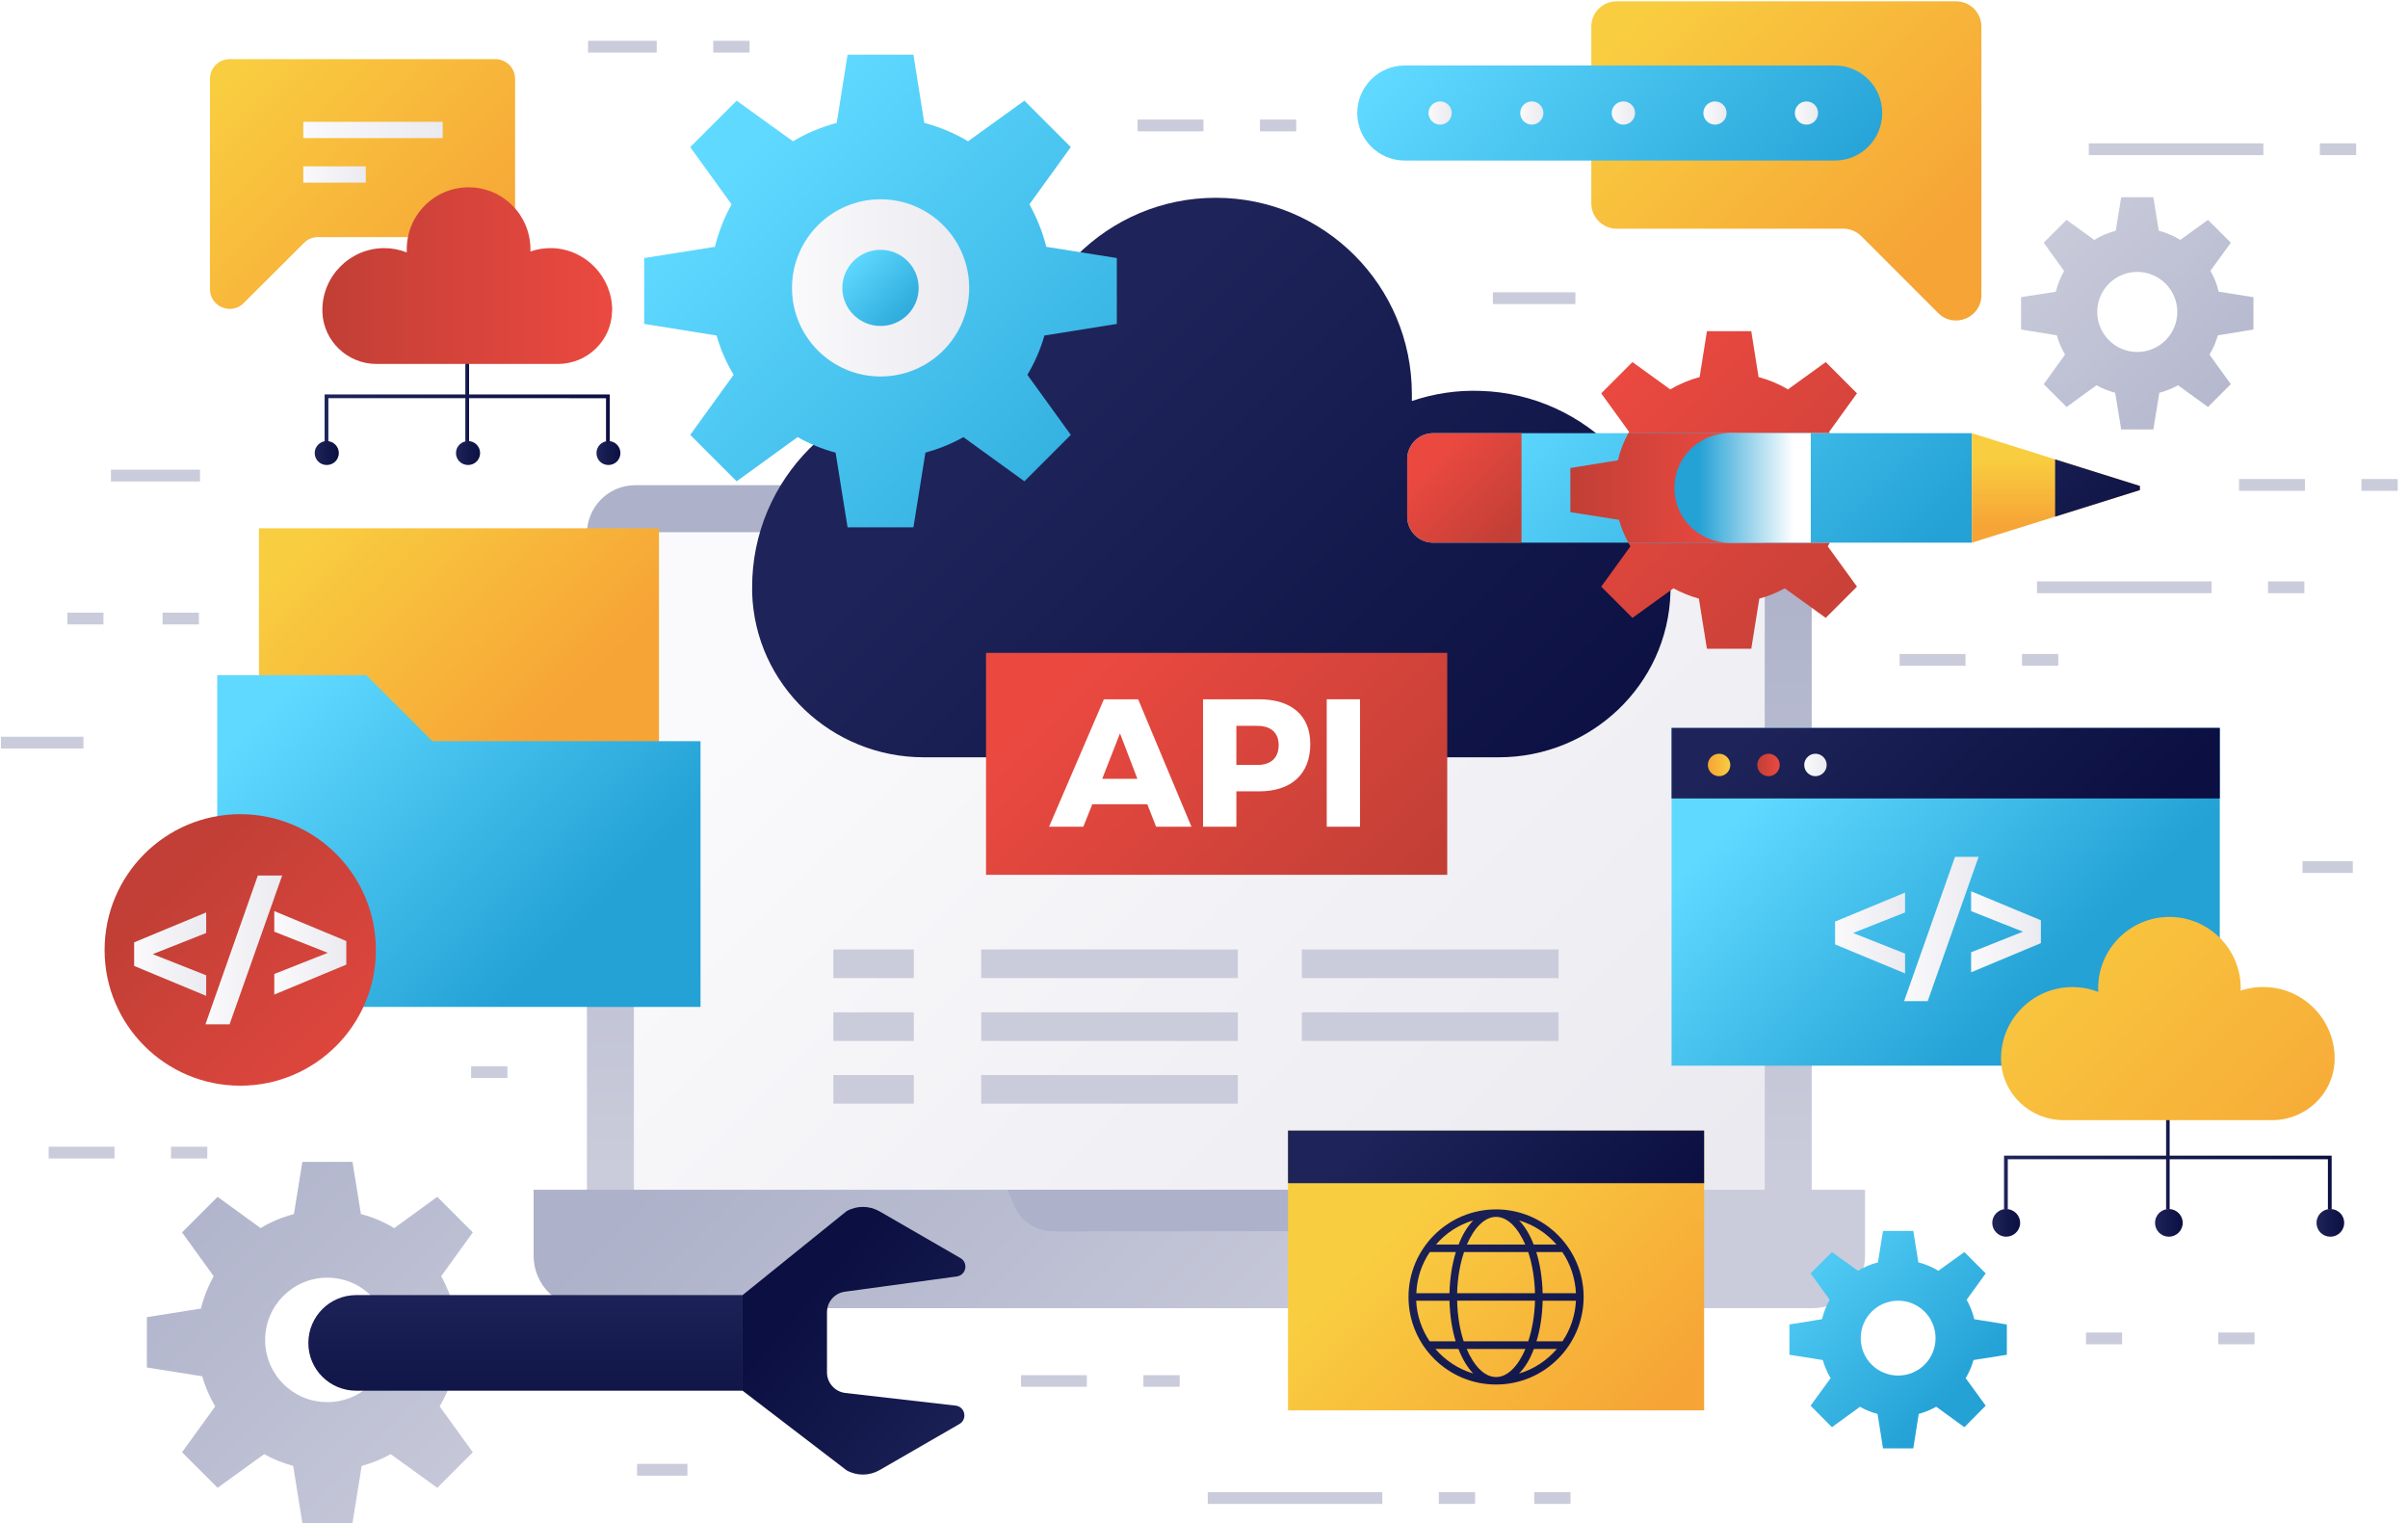 <svg xmlns="http://www.w3.org/2000/svg" width="1287" height="814"><defs><linearGradient id="g1" x2="1" gradientTransform="scale(502.575 337.607)rotate(90 .357 1.213)" gradientUnits="userSpaceOnUse"><stop offset="0" stop-color="#adb1c9"/><stop offset="1" stop-color="#caccdb"/></linearGradient><linearGradient id="g2" x2="1" gradientTransform="scale(541.297)rotate(45 .252 1.541)" gradientUnits="userSpaceOnUse"><stop offset="0" stop-color="#fafafc"/><stop offset="1" stop-color="#eaeaf0"/></linearGradient><linearGradient id="g3" x2="1" gradientTransform="scale(347.773)rotate(45 -.97 2.396)" gradientUnits="userSpaceOnUse"><stop offset="0" stop-color="#adb1c9"/><stop offset="1" stop-color="#caccdb"/></linearGradient><linearGradient id="g4" x2="1" gradientTransform="rotate(45 267.933 880.894)scale(365.833 365.878)" gradientUnits="userSpaceOnUse"><stop offset="0" stop-color="#1e2459"/><stop offset="1" stop-color="#0b0f41"/></linearGradient><linearGradient id="g5" x2="1" gradientTransform="rotate(45 314.43 611.441)scale(331.24)" gradientUnits="userSpaceOnUse"><stop offset="0" stop-color="#5fd9ff"/><stop offset=".996" stop-color="#24a1d5"/></linearGradient><linearGradient id="g6" x2="1" gradientTransform="translate(423.277 106.518)scale(94.675)" gradientUnits="userSpaceOnUse"><stop offset="0" stop-color="#fafafc"/><stop offset="1" stop-color="#eaeaf0"/></linearGradient><linearGradient id="g7" x2="1" gradientTransform="rotate(45 95.42 632.787)scale(51.254)" gradientUnits="userSpaceOnUse"><stop offset="0" stop-color="#5fd9ff"/><stop offset=".996" stop-color="#24a1d5"/></linearGradient><linearGradient id="g8" x2="1" gradientTransform="scale(-193.08)rotate(45 -1.057 -8.085)" gradientUnits="userSpaceOnUse"><stop offset="0" stop-color="#adb1c9"/><stop offset="1" stop-color="#caccdb"/></linearGradient><linearGradient id="g9" x2="1" gradientTransform="rotate(45 -210.42 1509.474)scale(138.057)" gradientUnits="userSpaceOnUse"><stop offset="0" stop-color="#5fd9ff"/><stop offset=".996" stop-color="#24a1d5"/></linearGradient><linearGradient id="g10" x2="1" gradientTransform="rotate(-135 515.978 -81.88)scale(195.631 169.175)" gradientUnits="userSpaceOnUse"><stop offset="0" stop-color="#f6a436"/><stop offset="1" stop-color="#f9cd40"/></linearGradient><linearGradient id="g11" x2="1" gradientTransform="scale(-159.506)rotate(45 2.928 -3.04)" gradientUnits="userSpaceOnUse"><stop offset="0" stop-color="#f6a436"/><stop offset="1" stop-color="#f9cd40"/></linearGradient><linearGradient id="g12" x2="1" gradientTransform="rotate(45 -231.78 427.636)scale(200.391 184.135)" gradientUnits="userSpaceOnUse"><stop offset="0" stop-color="#5fd9ff"/><stop offset=".996" stop-color="#24a1d5"/></linearGradient><linearGradient id="g13" x2="1" gradientTransform="scale(189.696)rotate(45 -2.096 2.079)" gradientUnits="userSpaceOnUse"><stop offset="0" stop-color="#c13f36"/><stop offset="1" stop-color="#eb4940"/></linearGradient><linearGradient id="g14" x2="1" gradientTransform="matrix(38.544 0 0 44.594 71.67 487.615)" gradientUnits="userSpaceOnUse"><stop offset="0" stop-color="#fafafc"/><stop offset="1" stop-color="#eaeaf0"/></linearGradient><linearGradient id="g15" x2="1" gradientTransform="matrix(40.965 0 0 79.509 109.786 467.91)" gradientUnits="userSpaceOnUse"><stop offset="0" stop-color="#fafafc"/><stop offset="1" stop-color="#eaeaf0"/></linearGradient><linearGradient id="g16" x2="1" gradientTransform="matrix(38.544 0 0 44.594 146.604 486.924)" gradientUnits="userSpaceOnUse"><stop offset="0" stop-color="#fafafc"/><stop offset="1" stop-color="#eaeaf0"/></linearGradient><linearGradient id="g17" x2="1" gradientTransform="scale(179.003)rotate(45 .67 7.91)" gradientUnits="userSpaceOnUse"><stop offset="0" stop-color="#5fd9ff"/><stop offset=".996" stop-color="#24a1d5"/></linearGradient><linearGradient id="g18" x2="1" gradientTransform="rotate(45 89.275 1361.56)scale(181.701)" gradientUnits="userSpaceOnUse"><stop offset="0" stop-color="#1e2459"/><stop offset="1" stop-color="#0b0f41"/></linearGradient><linearGradient id="g19" x2="1" gradientTransform="translate(912.799 402.77)scale(11.984)" gradientUnits="userSpaceOnUse"><stop offset="0" stop-color="#f6a436"/><stop offset="1" stop-color="#f9cd40"/></linearGradient><linearGradient id="g20" x2="1" gradientTransform="translate(939.195 402.77)scale(11.984)" gradientUnits="userSpaceOnUse"><stop offset="0" stop-color="#c13f36"/><stop offset="1" stop-color="#eb4940"/></linearGradient><linearGradient id="g21" x2="1" gradientTransform="translate(964.296 402.77)scale(11.984)" gradientUnits="userSpaceOnUse"><stop offset="0" stop-color="#fafafc"/><stop offset="1" stop-color="#eaeaf0"/></linearGradient><linearGradient id="g22" x2="1" gradientTransform="matrix(37.386 0 0 43.253 980.771 476.969)" gradientUnits="userSpaceOnUse"><stop offset="0" stop-color="#fafafc"/><stop offset="1" stop-color="#eaeaf0"/></linearGradient><linearGradient id="g23" x2="1" gradientTransform="matrix(39.733 0 0 77.119 1017.742 457.856)" gradientUnits="userSpaceOnUse"><stop offset="0" stop-color="#fafafc"/><stop offset="1" stop-color="#eaeaf0"/></linearGradient><linearGradient id="g24" x2="1" gradientTransform="matrix(37.386 0 0 43.253 1053.453 476.298)" gradientUnits="userSpaceOnUse"><stop offset="0" stop-color="#fafafc"/><stop offset="1" stop-color="#eaeaf0"/></linearGradient><linearGradient id="g25" x2="1" gradientTransform="scale(-212.336)rotate(45 .355 -6.258)" gradientUnits="userSpaceOnUse"><stop offset="0" stop-color="#c13f36"/><stop offset="1" stop-color="#eb4940"/></linearGradient><linearGradient id="g26" x2="1" gradientTransform="scale(213.017)rotate(45 1.015 5.224)" gradientUnits="userSpaceOnUse"><stop offset="0" stop-color="#5fd9ff"/><stop offset=".996" stop-color="#24a1d5"/></linearGradient><linearGradient id="g27" x2="1" gradientTransform="matrix(-51.002 0 0 -33.828 958.755 290.013)" gradientUnits="userSpaceOnUse"><stop offset="0" stop-color="#fff"/><stop offset=".996" stop-color="#24a1d5"/></linearGradient><linearGradient id="g28" x2="1" gradientTransform="matrix(84.887 0 0 58.499 839.278 231.518)" gradientUnits="userSpaceOnUse"><stop offset="0" stop-color="#c13f36"/><stop offset="1" stop-color="#eb4940"/></linearGradient><linearGradient id="g29" x2="1" gradientTransform="rotate(-135 454.654 -4.136)scale(58.964)" gradientUnits="userSpaceOnUse"><stop offset="0" stop-color="#c13f36"/><stop offset="1" stop-color="#eb4940"/></linearGradient><linearGradient id="g30" x2="1" gradientTransform="matrix(0 -34.72 53.304 0 1079.737 280.501)" gradientUnits="userSpaceOnUse"><stop offset="0" stop-color="#f6a436"/><stop offset="1" stop-color="#f9cd40"/></linearGradient><linearGradient id="g31" x2="1" gradientTransform="matrix(74.086 70.865 -69.406 72.56 1090.997 206.845)" gradientUnits="userSpaceOnUse"><stop offset="0" stop-color="#1e2459"/><stop offset="1" stop-color="#0b0f41"/></linearGradient><linearGradient id="g32" x2="1" gradientTransform="scale(-213.53)rotate(45 1.43 -5.194)" gradientUnits="userSpaceOnUse"><stop offset="0" stop-color="#c13f36"/><stop offset="1" stop-color="#eb4940"/></linearGradient><linearGradient id="g33" x2="1" gradientTransform="matrix(165.984 155.445 -147.868 157.893 804.052 -27.068)" gradientUnits="userSpaceOnUse"><stop offset="0" stop-color="#5fd9ff"/><stop offset=".996" stop-color="#24a1d5"/></linearGradient><linearGradient id="g34" x2="1" gradientTransform="translate(763.507 54.17)scale(12.431)" gradientUnits="userSpaceOnUse"><stop offset="0" stop-color="#fafafc"/><stop offset="1" stop-color="#eaeaf0"/></linearGradient><linearGradient id="g35" x2="1" gradientTransform="translate(812.477 54.17)scale(12.431)" gradientUnits="userSpaceOnUse"><stop offset="0" stop-color="#fafafc"/><stop offset="1" stop-color="#eaeaf0"/></linearGradient><linearGradient id="g36" x2="1" gradientTransform="translate(861.446 54.17)scale(12.431)" gradientUnits="userSpaceOnUse"><stop offset="0" stop-color="#fafafc"/><stop offset="1" stop-color="#eaeaf0"/></linearGradient><linearGradient id="g37" x2="1" gradientTransform="translate(910.415 54.17)scale(12.431)" gradientUnits="userSpaceOnUse"><stop offset="0" stop-color="#fafafc"/><stop offset="1" stop-color="#eaeaf0"/></linearGradient><linearGradient id="g38" x2="1" gradientTransform="translate(959.307 54.17)scale(12.431)" gradientUnits="userSpaceOnUse"><stop offset="0" stop-color="#fafafc"/><stop offset="1" stop-color="#eaeaf0"/></linearGradient><linearGradient id="g39" x2="1" gradientTransform="rotate(-135 140.133 68.81)scale(172.813 199.836)" gradientUnits="userSpaceOnUse"><stop offset="0" stop-color="#f6a436"/><stop offset="1" stop-color="#f9cd40"/></linearGradient><linearGradient id="g40" x2="1" gradientTransform="matrix(74.488 0 0 8.794 162.089 65.056)" gradientUnits="userSpaceOnUse"><stop offset="0" stop-color="#fafafc"/><stop offset="1" stop-color="#eaeaf0"/></linearGradient><linearGradient id="g41" x2="1" gradientTransform="matrix(33.4 0 0 8.794 162.089 88.851)" gradientUnits="userSpaceOnUse"><stop offset="0" stop-color="#fafafc"/><stop offset="1" stop-color="#eaeaf0"/></linearGradient><linearGradient id="g42" x2="1" gradientTransform="matrix(1.985 0 0 61.885 1157.653 584.367)" gradientUnits="userSpaceOnUse"><stop offset="0" stop-color="#1e2459"/><stop offset="1" stop-color="#0b0f41"/></linearGradient><linearGradient id="g43" x2="1" gradientTransform="matrix(175.124 0 0 28.699 1071.084 617.552)" gradientUnits="userSpaceOnUse"><stop offset="0" stop-color="#1e2459"/><stop offset="1" stop-color="#0b0f41"/></linearGradient><linearGradient id="g44" x2="1" gradientTransform="translate(1064.841 646.066)scale(14.809)" gradientUnits="userSpaceOnUse"><stop offset="0" stop-color="#1e2459"/><stop offset="1" stop-color="#0b0f41"/></linearGradient><linearGradient id="g45" x2="1" gradientTransform="translate(1151.751 646.066)scale(14.809)" gradientUnits="userSpaceOnUse"><stop offset="0" stop-color="#1e2459"/><stop offset="1" stop-color="#0b0f41"/></linearGradient><linearGradient id="g46" x2="1" gradientTransform="translate(1238.104 646.066)scale(14.809)" gradientUnits="userSpaceOnUse"><stop offset="0" stop-color="#1e2459"/><stop offset="1" stop-color="#0b0f41"/></linearGradient><linearGradient id="g47" x2="1" gradientTransform="rotate(-135 751.61 93.056)scale(258.716 258.749)" gradientUnits="userSpaceOnUse"><stop offset="0" stop-color="#f6a436"/><stop offset="1" stop-color="#f9cd40"/></linearGradient><linearGradient id="g48" x2="1" gradientTransform="matrix(1.985 0 0 53.773 248.724 182.07)" gradientUnits="userSpaceOnUse"><stop offset="0" stop-color="#1e2459"/><stop offset="1" stop-color="#0b0f41"/></linearGradient><linearGradient id="g49" x2="1" gradientTransform="matrix(152.428 0 0 25.067 173.503 210.775)" gradientUnits="userSpaceOnUse"><stop offset="0" stop-color="#1e2459"/><stop offset="1" stop-color="#0b0f41"/></linearGradient><linearGradient id="g50" x2="1" gradientTransform="translate(168.208 235.682)scale(12.868)" gradientUnits="userSpaceOnUse"><stop offset="0" stop-color="#1e2459"/><stop offset="1" stop-color="#0b0f41"/></linearGradient><linearGradient id="g51" x2="1" gradientTransform="translate(243.725 235.682)scale(12.868)" gradientUnits="userSpaceOnUse"><stop offset="0" stop-color="#1e2459"/><stop offset="1" stop-color="#0b0f41"/></linearGradient><linearGradient id="g52" x2="1" gradientTransform="translate(318.759 235.682)scale(12.868)" gradientUnits="userSpaceOnUse"><stop offset="0" stop-color="#1e2459"/><stop offset="1" stop-color="#0b0f41"/></linearGradient><linearGradient id="g53" x2="1" gradientTransform="matrix(154.886 0 0 94.355 172.275 100.099)" gradientUnits="userSpaceOnUse"><stop offset="0" stop-color="#c13f36"/><stop offset="1" stop-color="#eb4940"/></linearGradient><linearGradient id="g54" x2="1" gradientTransform="rotate(-135 578.463 241.427)scale(165.501)" gradientUnits="userSpaceOnUse"><stop offset="0" stop-color="#f6a436"/><stop offset="1" stop-color="#f9cd40"/></linearGradient><linearGradient id="g55" x2="1" gradientTransform="rotate(45 -303.976 1209.868)scale(143.923)" gradientUnits="userSpaceOnUse"><stop offset="0" stop-color="#1e2459"/><stop offset="1" stop-color="#0b0f41"/></linearGradient><linearGradient id="g56" x2="1" gradientTransform="scale(237.058)rotate(45 -1.327 5.243)" gradientUnits="userSpaceOnUse"><stop offset="0" stop-color="#1e2459"/><stop offset="1" stop-color="#0b0f41"/></linearGradient><linearGradient id="g57" x2="1" gradientTransform="rotate(45 -545.515 473.431)scale(279.72)" gradientUnits="userSpaceOnUse"><stop offset="0" stop-color="#adb1c9"/><stop offset="1" stop-color="#caccdb"/></linearGradient><linearGradient id="g58" x2="1" gradientTransform="matrix(-102.951 -88.417 86.189 -100.356 461.021 865.842)" gradientUnits="userSpaceOnUse"><stop offset="0" stop-color="#1e2459"/><stop offset="1" stop-color="#0b0f41"/></linearGradient><linearGradient id="g59" x2="1" gradientTransform="matrix(0 87.015 -395.019 0 286.457 684.117)" gradientUnits="userSpaceOnUse"><stop offset="0" stop-color="#1e2459"/><stop offset="1" stop-color="#0b0f41"/></linearGradient><image id="img1" width="323" height="323"/><image id="img2" width="429" height="428"/><image id="img3" width="711" height="232"/><image id="img4" width="497" height="352"/></defs><style>.s0{fill:#caccdb}.s34{fill:#fff}</style><g id="OBJECTS"><g id="&lt;Group&gt;"><g style="mix-blend-mode:multiply"><path id="&lt;Path&gt;" d="M1116.4 82.9v-6.3h93.3v6.3z" class="s0"/><path d="M1239.9 82.9v-6.3h19.4v6.3z" class="s0"/></g><g style="mix-blend-mode:multiply"><path d="M1088.7 317v-6.3h93.3v6.3zM1212.2 317v-6.3h19.4v6.3z" class="s0"/></g><g style="mix-blend-mode:multiply"><path d="M314.3 21.8v6.3H351v-6.3zM381.2 28.1v-6.3h19.4v6.3z" class="s0"/></g><g style="mix-blend-mode:multiply"><path d="M59.3 257.3V251h47.6v6.3zM36 333.7v-6.3h19.3v6.3zM86.9 333.7v-6.3h19.4v6.3z" class="s0"/></g><path d="M1230.6 460.2v6.3h26.9v-6.3zM340.5 782.3v6.3h26.9v-6.3zM.5 400v-6.3h44.1v6.3zM797.9 162.5v-6.3H842v6.3z" class="s0" style="mix-blend-mode:multiply"/><g style="mix-blend-mode:multiply"><path d="M1114.9 718.4v-6.3h19.3v6.3zM1185.6 718.4v-6.3h19.4v6.3z" class="s0"/></g><g style="mix-blend-mode:multiply"><path d="M645.5 803.7v-6.3h93.3v6.3zM769 803.7v-6.3h19.4v6.3zM820 803.7v-6.3h19.4v6.3z" class="s0"/></g><path d="M608 70.2v-6.3h35.2v6.3zM673.4 70.2v-6.3h19.4v6.3z" class="s0"/><g style="mix-blend-mode:multiply"><path d="M1015.3 355.8v-6.3h35.2v6.3zM1080.7 355.8v-6.3h19.4v6.3z" class="s0"/></g><path d="M251.8 576.1v-6.3h19.4v6.3z" class="s0" style="mix-blend-mode:multiply"/><g style="mix-blend-mode:multiply"><path d="M545.7 741.1v-6.2h35.2v6.2zM611.1 741.1v-6.2h19.4v6.2z" class="s0"/></g><g style="mix-blend-mode:multiply"><path d="M1196.7 262.3V256h35.2v6.3zM1262.1 262.3V256h19.4v6.3z" class="s0"/></g><g style="mix-blend-mode:multiply"><path d="M26 619.1v-6.3h35.2v6.3zM91.4 619.1v-6.3h19.4v6.3z" class="s0"/></g><path d="M942.5 699.1h-603c-14.3 0-25.8-11.5-25.8-25.8V285.2c0-14.3 11.5-25.9 25.8-25.9h603c14.3 0 25.8 11.6 25.8 25.9v388.1c0 14.3-11.5 25.8-25.8 25.8" style="fill:url(#g1)"/><path d="M339.5 674c-.4 0-.7-.3-.7-.7V285.2c0-.4.3-.8.7-.8h603c.4 0 .7.4.7.8v388.1c0 .4-.3.7-.7.7z" style="fill:url(#g2)"/><path d="M996.8 635.8V671c0 15.6-12.6 28.1-28.1 28.1H313.3c-15.5 0-28.1-12.5-28.1-28.1v-35.2z" style="fill:url(#g3)"/><path d="m743.5 635.8-3.5 8.4c-3.5 8.4-11.7 13.8-20.8 13.8H562.8c-9.1 0-17.3-5.4-20.8-13.8l-3.5-8.4z" style="mix-blend-mode:multiply;fill:#adb1c9"/><path d="M488.4 507.4h-43v15.3h43zM488.4 541h-43v15.3h43zM488.4 574.5h-43v15.3h43zM661.6 507.4H524.4v15.3h137.2zM661.6 541H524.4v15.3h137.2zM661.6 574.5H524.4v15.3h137.2zM833 507.4H695.8v15.3H833zM833 541H695.8v15.3H833z" class="s0"/><path d="M493.7 404.7h307.4c49.2 0 90.3-38.7 91.7-87.9q.1-1.4.1-2.9c.1-56.4-45-103.2-101.4-105-13-.5-25.4 1.5-36.9 5.4v-3.7c0-58-46.9-104.9-104.8-104.9s-104.9 46.9-104.9 104.9q0 2.7.2 5.4c-11.9-4.7-24.8-7.2-38.3-7.2-57.8 0-105 47.4-104.8 105.2v2.8c1.5 49.2 42.5 87.9 91.7 87.9" style="fill:url(#g4)"/><path d="m558.2 179.3 38.7-6.2v-35.2l-37.7-6c-2-8.1-5.1-15.6-9-22.7l22.1-30.6-24.8-24.8-30.1 21.7c-7.2-4.3-15-7.6-23.4-9.8l-5.8-36.5H453l-5.8 36.5c-8.3 2.2-16.2 5.5-23.4 9.8l-30.1-21.7-24.8 24.8 22.1 30.6c-3.9 7.1-6.9 14.6-8.9 22.7l-37.8 6v35.2l38.7 6.2c2.1 7.4 5.2 14.5 9.1 21l-23.2 32.1 24.8 24.8 32.6-23.6c6.4 3.6 13.2 6.4 20.3 8.3l6.4 39.9h35.2l6.4-39.9c7.1-2 14-4.7 20.3-8.3l32.6 23.6 24.8-24.8-23.2-32.1c3.9-6.5 7-13.6 9.1-21" style="fill:url(#g5)"/><use id="&lt;Image&gt;" href="#img1" style="opacity:.5;mix-blend-mode:multiply" transform="matrix(.48 0 0 .48 407.16 90.16)"/><path d="M470.6 201.2c-26.1 0-47.3-21.2-47.3-47.3 0-26.2 21.2-47.4 47.3-47.4 26.2 0 47.4 21.2 47.4 47.4 0 26.1-21.2 47.3-47.4 47.3" style="fill:url(#g6)"/><path d="M470.6 174.2c-11.2 0-20.4-9.1-20.4-20.3 0-11.3 9.2-20.4 20.4-20.4 11.3 0 20.4 9.1 20.4 20.4 0 11.2-9.1 20.3-20.4 20.3" style="fill:url(#g7)"/><path id="&lt;Compound Path&gt;" fill-rule="evenodd" d="M1185.4 179.2q-1.6 5.5-4.5 10.3l11.4 15.8-12.2 12.2-16-11.6c-3.2 1.7-6.5 3.1-10 4l-3.2 19.6h-17.2l-3.2-19.6c-3.5-.9-6.8-2.3-10-4l-16 11.6-12.2-12.2 11.4-15.8c-1.9-3.2-3.4-6.7-4.4-10.3l-19.1-3.1v-17.3l18.6-2.9v-.1q1.5-5.9 4.4-11l-10.9-15.1 12.2-12.2 14.8 10.7c3.6-2.2 7.4-3.8 11.5-4.9l2.9-17.9h17.2l2.9 17.9c4.1 1.1 7.9 2.7 11.5 4.9l14.8-10.7 12.2 12.2-10.9 15c2 3.5 3.5 7.2 4.4 11.1v.1l18.6 2.9v17.3zm-21.7-12.5c0-11.8-9.6-21.4-21.4-21.4s-21.4 9.6-21.4 21.4 9.6 21.4 21.4 21.4 21.4-9.6 21.4-21.4" style="fill:url(#g8)"/><path fill-rule="evenodd" d="m1050.6 736.5 10.7 14.7-11.4 11.5-15-10.9h-.1c-2.9 1.6-6 2.9-9.3 3.8l-2.9 18.4h-16.2l-2.9-18.4q-5-1.3-9.4-3.8l-15 10.9-11.4-11.5 10.7-14.7c-1.8-3-3.2-6.3-4.2-9.7l-17.8-2.8v-16.2l17.4-2.8c.9-3.7 2.3-7.2 4.1-10.4l-10.2-14.1 11.4-11.4 13.9 10c3.3-2 6.9-3.5 10.7-4.5l2.7-16.8h16.2l2.7 16.8c3.8 1 7.4 2.5 10.7 4.5l13.9-10 11.4 11.4-10.2 14.1c1.8 3.2 3.2 6.7 4.1 10.4l17.4 2.8V724l-17.8 2.8c-1 3.4-2.4 6.7-4.2 9.7m-16.1-21.4c0-11-8.9-20-20-20s-20 9-20 20c0 11.1 8.9 20 20 20s20-8.9 20-20" style="fill:url(#g9)"/><path d="M864 .7h181.4c7.5 0 13.6 6 13.6 13.5v143.5c0 12.1-14.6 18.1-23.1 9.6l-41.2-41.2c-2.5-2.5-6-3.9-9.6-3.9H864c-7.4 0-13.5-6.1-13.5-13.5V14.2c0-7.5 6.1-13.5 13.5-13.5" style="fill:url(#g10)"/><path d="M352.2 282.3H138.4v165.2h213.8z" style="fill:url(#g11)"/><path d="m231.1 396.1-35.3-35.3h-79.7v177.3h258.3v-142z" style="fill:url(#g12)"/><use href="#img2" style="opacity:.5;mix-blend-mode:multiply" transform="matrix(.48 0 0 .48 39.48 418.96)"/><path d="M200.9 507.7c0-40.1-32.4-72.6-72.5-72.6-40 0-72.5 32.5-72.5 72.6 0 40 32.5 72.5 72.5 72.5 40.1 0 72.5-32.5 72.5-72.5" style="fill:url(#g13)"/><path d="m110.2 498.6-28.6 11.3 28.6 11.3v11l-38.5-16v-12.6l38.5-16z" style="fill:url(#g14)"/><path d="m150.8 467.9-28.1 79.5h-12.9l28-79.5z" style="fill:url(#g15)"/><path d="m146.6 520.5 28.6-11.3-28.6-11.3v-11l38.5 16v12.6l-38.5 16z" style="fill:url(#g16)"/><path d="M1186.4 389h-293v180.5h293z" style="fill:url(#g17)"/><path d="M1186.4 389h-293v37.7h293z" style="fill:url(#g18)"/><path d="M924.8 408.8c0-3.3-2.7-6-6-6s-6 2.7-6 6 2.7 6 6 6 6-2.7 6-6" style="fill:url(#g19)"/><path d="M951.2 408.8c0-3.3-2.7-6-6-6s-6 2.7-6 6 2.7 6 6 6 6-2.7 6-6" style="fill:url(#g20)"/><path d="M976.3 408.8c0-3.3-2.7-6-6-6s-6 2.7-6 6 2.7 6 6 6 6-2.7 6-6" style="fill:url(#g21)"/><path d="m1018.2 487.6-27.8 11 27.8 11v10.6l-37.4-15.5v-12.2l37.4-15.5z" style="fill:url(#g22)"/><path d="m1057.5 457.9-27.2 77.1h-12.6l27.2-77.1z" style="fill:url(#g23)"/><path d="m1053.5 508.9 27.7-11-27.7-11v-10.6l37.3 15.5V504l-37.3 15.6z" style="fill:url(#g24)"/><path d="M978 290h-53.8c-16.2 0-29.3-13.1-29.3-29.2 0-16.2 13.1-29.3 29.3-29.3H978q-.2-.3-.4-.7l14.9-20.6-16.7-16.7-20.2 14.6c-4.8-2.9-10.1-5.1-15.7-6.6L936 177h-23.7l-3.9 24.5c-5.6 1.5-10.8 3.7-15.7 6.6l-20.2-14.6-16.7 16.7 14.9 20.6q-.2.4-.4.7c-2.5 4.5-4.4 9.4-5.6 14.5l-25.4 4.1v23.6l26 4.1c1.2 4.3 2.9 8.4 5 12.2q.5 1 1.1 2l-15.6 21.5 16.7 16.7 21.9-15.8c4.3 2.3 8.8 4.2 13.6 5.5l4.3 26.8H936l4.3-26.8c4.8-1.3 9.4-3.2 13.6-5.5l21.9 15.8 16.7-16.7-15.6-21.5q.6-1 1.1-2" style="fill:url(#g25)"/><path d="M1053.9 231.5h-288c-7.6 0-13.8 6.2-13.8 13.8v30.9c0 7.6 6.2 13.8 13.8 13.8h288z" style="fill:url(#g26)"/><path d="M967.8 231.5h-88.2V290h88.2z" style="mix-blend-mode:multiply;fill:url(#g27)"/><path d="M924.2 290h-53.9c-2.1-3.8-3.8-7.9-5-12.2l-26-4.1v-23.6l25.4-4.1c1.2-5.1 3.1-10 5.6-14.5h53.9c-16.2 0-29.3 13.1-29.3 29.3 0 16.1 13.1 29.2 29.3 29.2" style="fill:url(#g28)"/><path d="M813.2 231.5h-47.3c-7.6 0-13.8 6.2-13.8 13.8v30.9c0 7.6 6.2 13.8 13.8 13.8h47.3z" style="fill:url(#g29)"/><path d="m1053.9 231.5 89.8 28.2v2.2l-89.8 28.1z" style="fill:url(#g30)"/><path d="M1098.4 245.5v30.6l45.3-14.2v-2.2z" style="fill:url(#g31)"/><path d="M773.5 348.9H527v118.6h246.5z" style="fill:url(#g32)"/><path fill-rule="evenodd" d="M613.2 429.8h-29.4l-4.8 12h-18.3l29.3-68.1h18.3l28.5 68.1h-18.9zm-5.3-13.6-9.3-24.3-9.5 24.3zM700.3 397.6c0 16-10 25.3-27.4 25.3h-12.1v18.9H643v-68.1h29.9c17.4 0 27.4 8.7 27.4 23.9m-16.9.6c0-6.7-4.2-10.3-11.4-10.3h-11.2v20.9H672c7.2 0 11.4-3.7 11.4-10.6" class="s34"/><path d="M726.9 373.7v68.1h-17.8v-68.1z" class="s34"/><use href="#img3" style="opacity:.5;mix-blend-mode:multiply" transform="matrix(.48 0 0 .48 709.08 18.64)"/><path d="M980.7 35H750.8c-14 0-25.4 11.4-25.4 25.4s11.4 25.4 25.4 25.4h229.9c14 0 25.3-11.4 25.3-25.4S994.7 35 980.7 35" style="fill:url(#g33)"/><path d="M775.9 60.4c0-3.4-2.7-6.2-6.2-6.2-3.4 0-6.2 2.8-6.2 6.2s2.8 6.2 6.2 6.2c3.5 0 6.2-2.8 6.2-6.2" style="fill:url(#g34)"/><path d="M824.9 60.4c0-3.4-2.8-6.2-6.2-6.2s-6.2 2.8-6.2 6.2 2.8 6.2 6.2 6.2 6.2-2.8 6.2-6.2" style="fill:url(#g35)"/><path d="M873.9 60.4c0-3.4-2.8-6.2-6.2-6.2-3.5 0-6.3 2.8-6.3 6.2s2.8 6.2 6.3 6.2c3.4 0 6.2-2.8 6.2-6.2" style="fill:url(#g36)"/><path d="M922.8 60.4c0-3.4-2.7-6.2-6.2-6.2-3.4 0-6.2 2.8-6.2 6.2s2.8 6.2 6.2 6.2c3.5 0 6.2-2.8 6.2-6.2" style="fill:url(#g37)"/><path d="M971.7 60.4c0-3.4-2.7-6.2-6.2-6.2-3.4 0-6.2 2.8-6.2 6.2s2.8 6.2 6.2 6.2c3.5 0 6.2-2.8 6.2-6.2" style="fill:url(#g38)"/><path d="M264.7 31.6H122.8c-5.9 0-10.6 4.7-10.6 10.6v112.3c0 9.4 11.4 14.1 18 7.5l32.3-32.2c1.9-2 4.6-3.1 7.4-3.1h94.8c5.9 0 10.6-4.8 10.6-10.6V42.2c0-5.9-4.7-10.6-10.6-10.6" style="fill:url(#g39)"/><path d="M236.6 65.1h-74.5v8.7h74.5z" style="fill:url(#g40)"/><path d="M195.5 88.9h-33.4v8.7h33.4z" style="fill:url(#g41)"/><path d="M1159.6 646.3h-1.9v-61.9h1.9z" style="fill:url(#g42)"/><path d="M1246.2 646.3h-2v-26.8h-171.1v26.8h-2v-28.7h175.1z" style="fill:url(#g43)"/><path d="M1079.7 653.5c0 4.1-3.4 7.4-7.5 7.4-4 0-7.4-3.3-7.4-7.4s3.4-7.4 7.4-7.4c4.1 0 7.5 3.3 7.5 7.4" style="fill:url(#g44)"/><path d="M1166.6 653.5c0 4.1-3.4 7.4-7.4 7.4-4.1 0-7.4-3.3-7.4-7.4s3.3-7.4 7.4-7.4c4 0 7.4 3.3 7.4 7.4" style="fill:url(#g45)"/><path d="M1252.9 653.5c0 4.1-3.3 7.4-7.4 7.4s-7.4-3.3-7.4-7.4 3.3-7.4 7.4-7.4 7.4 3.3 7.4 7.4" style="fill:url(#g46)"/><use href="#img4" style="opacity:.5;mix-blend-mode:multiply" transform="matrix(.48 0 0 .48 1053.24 473.68)"/><path d="M1102.8 598.6h111.7c17.8 0 32.7-14 33.3-31.9v-1.1c0-20.5-16.4-37.5-36.9-38.1-4.7-.2-9.2.5-13.4 1.9q.1-.6.1-1.3c0-21-17.1-38.1-38.1-38.1s-38.1 17.1-38.1 38.1q0 1 .1 2c-4.3-1.7-9-2.6-13.9-2.6-21 0-38.2 17.2-38.1 38.2v1c.6 17.8 15.5 31.9 33.3 31.9" style="fill:url(#g47)"/><path d="M250.7 235.8h-2v-53.7h2z" style="fill:url(#g48)"/><path d="M325.9 235.8h-2v-23H175.5v23h-2v-25h152.4z" style="fill:url(#g49)"/><path d="M181.1 242.1c0 3.6-2.9 6.4-6.5 6.4-3.5 0-6.4-2.8-6.4-6.4 0-3.5 2.9-6.4 6.4-6.4 3.6 0 6.5 2.9 6.5 6.4" style="fill:url(#g50)"/><path d="M256.6 242.1c0 3.6-2.9 6.4-6.4 6.4-3.6 0-6.5-2.8-6.5-6.4 0-3.5 2.9-6.4 6.5-6.4 3.5 0 6.4 2.9 6.4 6.4" style="fill:url(#g51)"/><path d="M331.6 242.1c0 3.6-2.9 6.4-6.4 6.4-3.6 0-6.4-2.8-6.4-6.4 0-3.5 2.8-6.4 6.4-6.4 3.5 0 6.4 2.9 6.4 6.4" style="fill:url(#g52)"/><path d="M201.2 194.5h97c15.5 0 28.5-12.3 28.9-27.8q.1-.4.1-.9c0-17.8-14.2-32.6-32-33.2q-6.15-.15-11.7 1.8v-1.2c0-18.3-14.8-33.1-33-33.1-18.3 0-33.1 14.8-33.1 33.1v1.7c-3.7-1.5-7.8-2.3-12-2.3-18.3 0-33.2 15-33.1 33.2v.9c.5 15.5 13.4 27.8 28.9 27.8" style="fill:url(#g53)"/><path d="M910.8 604.2H688.4v149.5h222.4z" style="fill:url(#g54)"/><path d="M910.8 604.2H688.4v28.1h222.4z" style="fill:url(#g55)"/><path fill-rule="evenodd" d="M846.4 693.1c0 25.8-21 46.8-46.8 46.8s-46.8-21-46.8-46.8 21-46.8 46.8-46.8 46.8 21 46.8 46.8m-31.1 27.8h-31.4c3.9 9.1 9.5 15 15.7 15s11.8-5.9 15.7-15m1.5-4.1c2.1-6.3 3.4-13.7 3.6-21.7h-41.6c.2 8 1.4 15.4 3.5 21.7zm-52.7 0H778c-1.9-6.3-3.1-13.7-3.3-21.7h-17.8c.4 8 3 15.5 7.2 21.7m19.9-51.7h31.2c-3.9-9-9.5-14.8-15.6-14.8s-11.7 5.8-15.6 14.8m-1.5 4c-2.2 6.4-3.5 13.9-3.7 22h41.6c-.2-8.1-1.5-15.6-3.6-22zm-4.4 0h-13.9c-4.3 6.3-6.9 13.9-7.2 22h17.7c.2-8.1 1.4-15.5 3.4-22m43.1 47.7h13.9c4.2-6.2 6.8-13.7 7.2-21.7h-17.8c-.2 8-1.3 15.4-3.3 21.7m21.1-25.7c-.4-8.1-3-15.7-7.3-22h-13.9c2 6.5 3.2 13.9 3.4 22zm-30.4-38.9c3.1 3.2 5.8 7.6 7.8 12.9h12.2c-5.3-6.1-12.2-10.6-20-12.9m-44.4 12.9h12.1c2-5.3 4.7-9.7 7.8-12.9-7.8 2.3-14.7 6.8-19.9 12.9m19.9 68.9c-3.1-3.2-5.8-7.7-7.9-13.1h-12.3c5.3 6.1 12.3 10.8 20.2 13.1m44.7-13.1h-12.3c-2 5.4-4.7 9.9-7.9 13.1 8-2.3 14.9-7 20.2-13.1" style="fill:url(#g56)"/><path fill-rule="evenodd" d="M241.9 735.5c-1.6 5.7-4 11.1-6.9 16.1l17.7 24.5-19 19-24.9-18c-4.8 2.7-10 4.8-15.5 6.3l-4.9 30.5h-26.8l-4.9-30.5c-5.5-1.5-10.7-3.6-15.5-6.3l-24.9 18-19-19 17.7-24.5c-2.9-5-5.3-10.4-6.9-16.1l-29.6-4.7v-26.9l28.9-4.6c1.5-6.1 3.8-11.9 6.8-17.3l-16.9-23.4 19-19 23 16.7c5.4-3.3 11.4-5.8 17.8-7.5l4.5-27.9h26.8l4.5 27.9c6.3 1.6 12.3 4.2 17.8 7.5l23-16.7 19 19-16.9 23.4c3 5.4 5.3 11.2 6.8 17.3l28.9 4.6v26.9zm-33.7-19.4c0-18.4-14.9-33.3-33.3-33.3-18.3 0-33.2 14.9-33.2 33.3s14.9 33.2 33.2 33.2c18.4 0 33.3-14.8 33.3-33.2" style="fill:url(#g57)"/><path d="m511 751.2-59.3-6.8c-5.5-.7-9.7-5.4-9.7-11v-32.1c0-5.5 4-10.2 9.5-11l60.2-8.2c4.8-1 5.9-7.3 1.6-9.8l-43.3-25c-5.5-3.1-12.2-3.1-17.6 0l-55.5 44.8v51.1l55.5 42.5c5.4 3.1 12.1 3.1 17.6 0l42.8-24.7c4.3-2.5 3.1-9-1.8-9.8" style="fill:url(#g58)"/><path d="M190.4 743.2h206.5v-51.1H190.4c-14.2 0-25.6 11.5-25.6 25.6s11.4 25.5 25.6 25.5" style="fill:url(#g59)"/></g></g></svg>